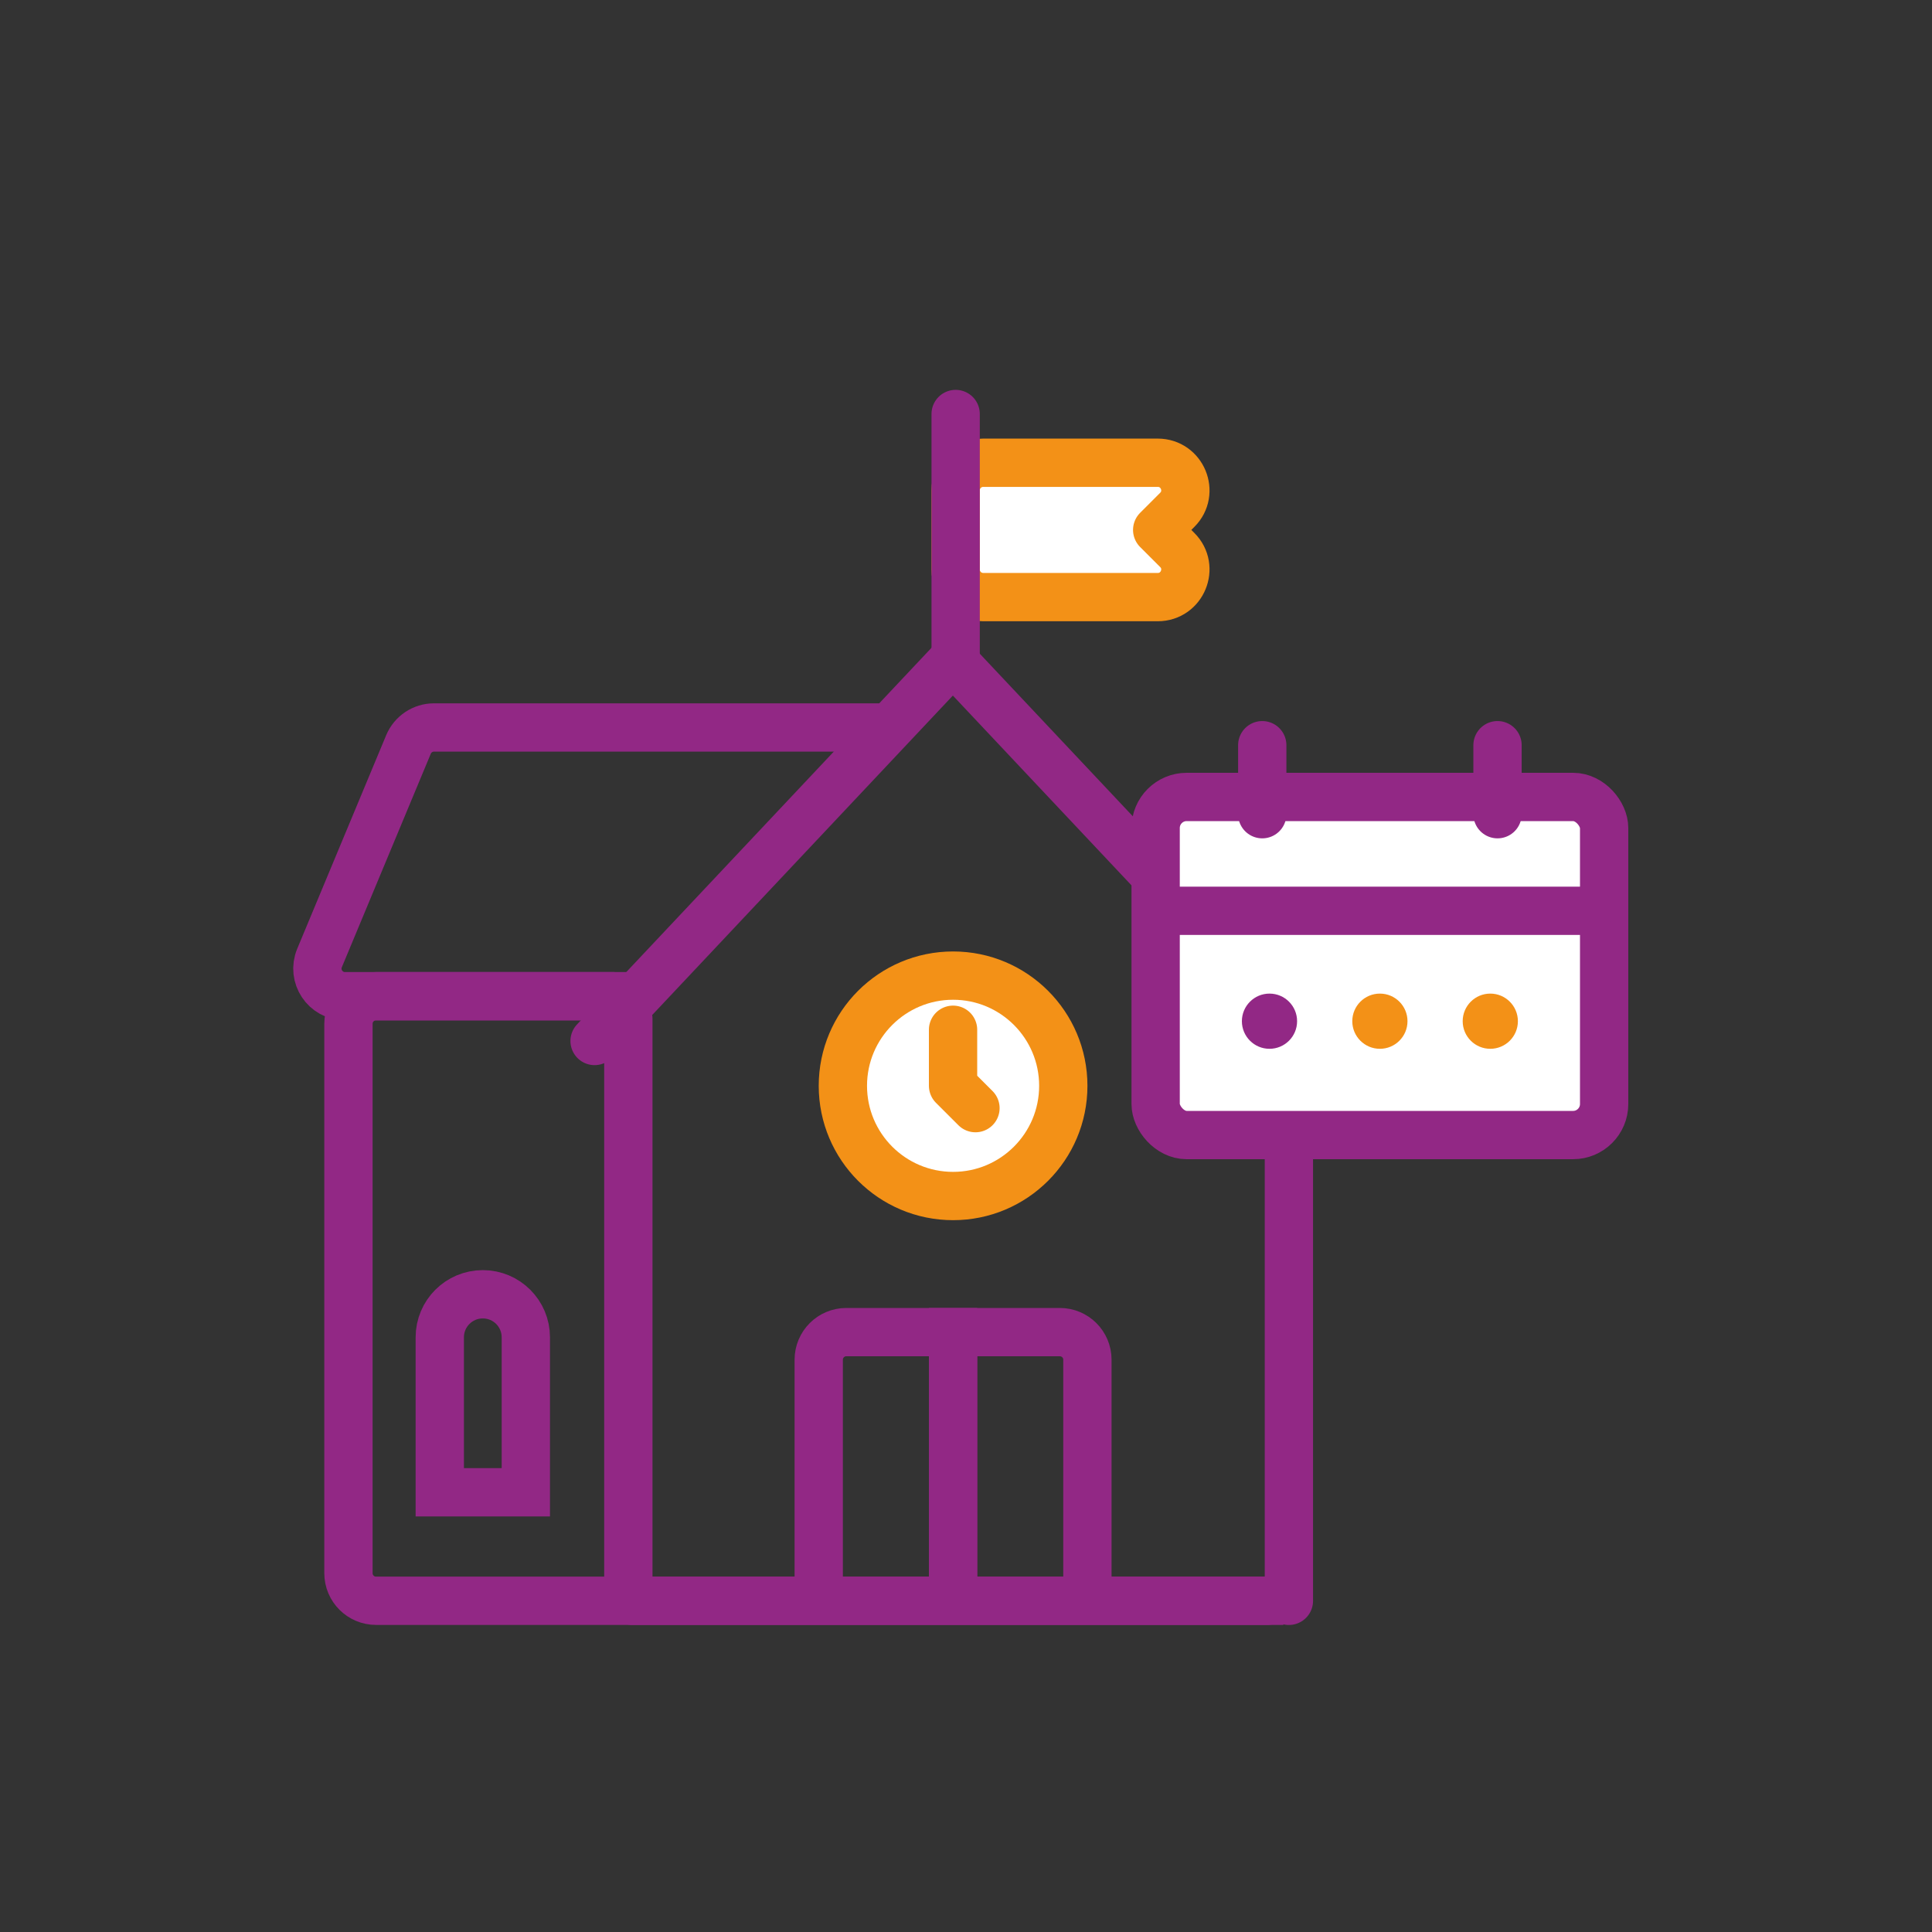 <?xml version="1.0" encoding="UTF-8"?> <svg xmlns="http://www.w3.org/2000/svg" width="70" height="70" viewBox="0 0 70 70" fill="none"><rect x="0" y="0" width="70" height="70" fill="#333333" stroke="none"/><g id="Weekend School"><g id="Group 36176"><g id="Group 36173"><path id="Rectangle 774" d="M46.5 57.999H13.625C13.073 57.999 12.625 57.552 12.625 56.999V37.094C12.625 36.541 13.073 36.094 13.625 36.094H22.264" stroke="#922885" stroke-width="1.75"></path><path id="Rectangle 775" d="M32.5 26.358H15.723C15.32 26.358 14.956 26.601 14.8 26.974L11.577 34.71C11.303 35.368 11.786 36.094 12.5 36.094H23.17" stroke="#922885" stroke-width="1.75"></path><path id="Vector 195" d="M21.543 37.717L34.524 23.925L47.505 37.717" stroke="#922885" stroke-width="1.75" stroke-linecap="round" stroke-linejoin="round"></path><path id="Rectangle 778" d="M19.052 48.453V54.068H15.934V48.453C15.934 47.592 16.632 46.894 17.493 46.894C18.354 46.894 19.052 47.592 19.052 48.453Z" stroke="#922885" stroke-width="1.75"></path><path id="Rectangle 777" d="M34.532 58.001V48.265H30.664C30.112 48.265 29.664 48.712 29.664 49.265V58.001" stroke="#922885" stroke-width="1.75"></path><path id="Rectangle 781" d="M39.399 58.001V49.265C39.399 48.712 38.952 48.265 38.399 48.265H34.531V58.001" stroke="#922885" stroke-width="1.75"></path><circle id="Ellipse 55" cx="34.532" cy="39.341" r="3.993" fill="white" stroke="#F39117" stroke-width="1.75"></circle><path id="Vector 196" d="M22.766 36.906V57.595" stroke="#922885" stroke-width="1.75" stroke-linecap="round" stroke-linejoin="round"></path><path id="Vector 200" d="M45.906 58H22.906" stroke="#922885" stroke-width="1.75" stroke-linecap="round" stroke-linejoin="round"></path><path id="Vector 197" d="M46.699 36.906V58.001" stroke="#922885" stroke-width="1.75" stroke-linecap="round" stroke-linejoin="round"></path><path id="Vector 199" d="M34.531 37.31V39.339L35.343 40.15" stroke="#F39117" stroke-width="1.75" stroke-linecap="round" stroke-linejoin="round"></path></g><g id="Group 36175"><g id="Group 36174"><rect id="Rectangle 782" x="41.871" y="28.875" width="16.25" height="12.25" rx="1.125" fill="white" stroke="#922885" stroke-width="1.75"></rect><path id="Vector 201" d="M42.418 33H57.576" stroke="#922885" stroke-width="1.75" stroke-linecap="round" stroke-linejoin="round"></path><path id="Vector 202" d="M45.734 27V29.5" stroke="#922885" stroke-width="1.75" stroke-linecap="round" stroke-linejoin="round"></path><path id="Vector 203" d="M54.258 27V29.5" stroke="#922885" stroke-width="1.75" stroke-linecap="round" stroke-linejoin="round"></path></g><circle id="Ellipse 56" cx="45.996" cy="37" r="1" fill="#922885"></circle><circle id="Ellipse 57" cx="49.996" cy="37" r="1" fill="#F39117"></circle><circle id="Ellipse 58" cx="53.996" cy="37" r="1" fill="#F39117"></circle></g><path id="Rectangle 780" d="M35.625 21.634C35.073 21.634 34.625 21.186 34.625 20.634L34.625 17.766C34.625 17.214 35.073 16.766 35.625 16.766L41.947 16.766C42.837 16.766 43.284 17.843 42.654 18.473L41.927 19.2L42.654 19.927C43.284 20.557 42.837 21.634 41.947 21.634L35.625 21.634Z" fill="white" stroke="#F39117" stroke-width="1.75" stroke-linejoin="round"></path><path id="Vector 198" d="M34.625 23.924L34.625 15" stroke="#922885" stroke-width="1.75" stroke-linecap="round" stroke-linejoin="round"></path></g></g></svg> 
